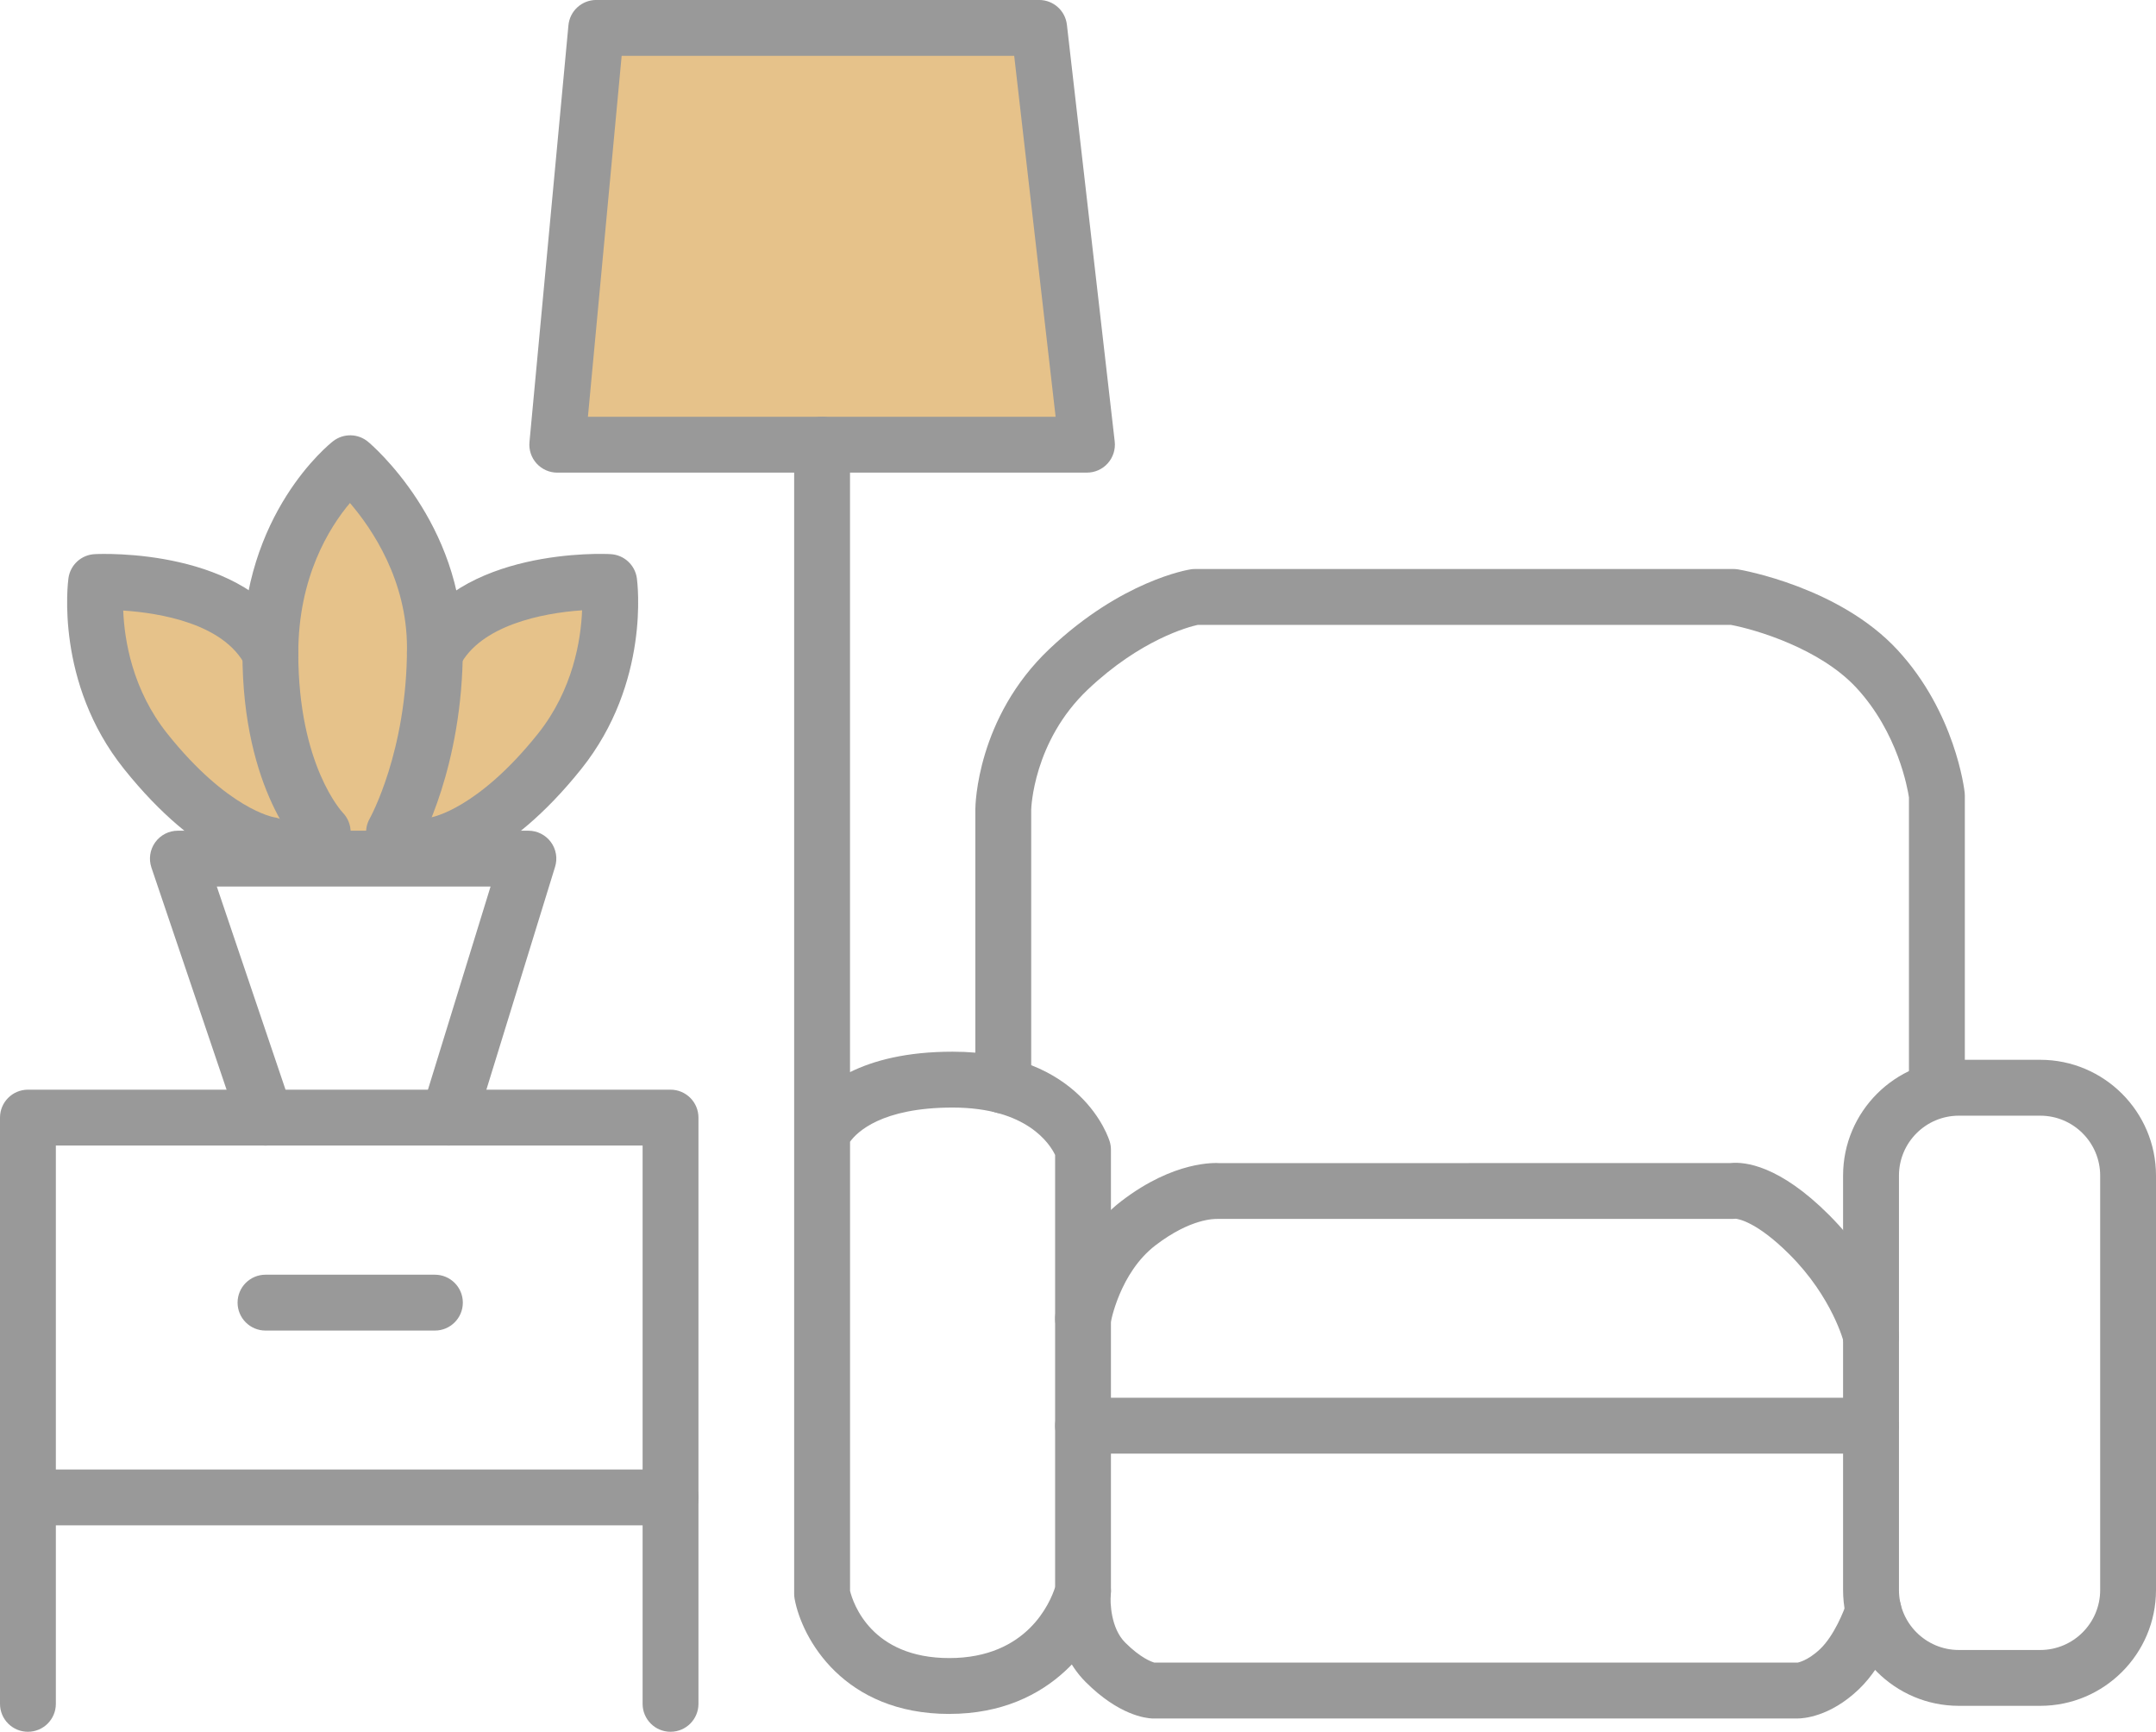 <?xml version="1.0" encoding="UTF-8"?>
<svg id="_レイヤー_2" data-name="レイヤー_2" xmlns="http://www.w3.org/2000/svg" width="77.201" height="62" viewBox="0 0 77.201 62">
  <defs>
    <style>
      .cls-1 {
        fill: #e6c28a;
      }

      .cls-2 {
        fill: #999;
      }
    </style>
  </defs>
  <g id="_レイヤー_1-2" data-name="レイヤー_1">
    <g>
      <polygon class="cls-1" points="21.565 1 19.989 15.544 38.78 15.759 37.028 1 21.565 1"/>
      <path class="cls-1" d="M9.681,30.739c-.212-.081-3.663-1.716-4.535-3.928s-1.413-5.786-1.413-5.786c0,0,2.143-.271,3.403.347s2.546,1.399,2.546,1.399c0,0,.436-3.026,1.241-4.188s1.722-1.905,1.722-1.905c0,0,1.389,1.035,2.03,2.761s.891,3.456.891,3.456c0,0,1.537-1.417,3.146-1.707s3.101-.35,3.101-.35c0,0,.363,2.592-1.086,5.047-1.449,2.456-5.155,4.763-5.155,4.763l-5.892.091Z"/>
      <g>
        <path class="cls-2" d="M24.01,62c-.552,0-1-.447-1-1v-19.988H2v19.988c0,.553-.448,1-1,1s-1-.447-1-1v-20.988c0-.552.448-1,1-1h23.01c.552,0,1,.448,1,1v20.988c0,.553-.448,1-1,1Z"/>
        <path class="cls-2" d="M24.01,54.609H1c-.552,0-1-.447-1-1s.448-1,1-1h23.01c.552,0,1,.447,1,1s-.448,1-1,1Z"/>
        <path class="cls-2" d="M15.573,47.636h-6.066c-.552,0-1-.448-1-1s.448-1,1-1h6.066c.552,0,1,.448,1,1s-.448,1-1,1Z"/>
        <path class="cls-2" d="M9.507,41.013c-.417,0-.806-.263-.947-.68l-3.138-9.273c-.103-.305-.053-.641.135-.903.188-.262.49-.417.812-.417h12.551c.317,0,.616.151.805.406s.245.585.151.888l-2.859,9.273c-.163.527-.724.823-1.25.661-.528-.163-.824-.722-.661-1.25l2.46-7.979H7.763l2.691,7.953c.177.523-.104,1.09-.627,1.268-.106.036-.214.053-.32.053Z"/>
        <path class="cls-2" d="M14.108,30.797c-.169,0-.34-.043-.498-.133-.479-.275-.644-.886-.368-1.365.011-.021,1.331-2.395,1.331-6.108,0-2.419-1.25-4.26-2.042-5.183-.734.871-1.85,2.645-1.85,5.375,0,4.019,1.576,5.694,1.592,5.71.38.393.379,1.024-.01,1.41-.388.387-1.01.392-1.4.008-.089-.087-2.182-2.199-2.182-7.128,0-4.998,3.111-7.483,3.244-7.586.372-.291.896-.282,1.258.022.139.116,3.39,2.896,3.39,7.373,0,4.279-1.532,6.992-1.597,7.105-.185.322-.521.501-.868.501Z"/>
        <path class="cls-2" d="M9.682,31.25c-.035,0-.07-.002-.105-.005-.242-.026-2.443-.347-5.138-3.717-2.472-3.089-2.009-6.676-1.988-6.828.066-.476.46-.837.94-.861.226-.013,5.476-.239,7.181,3.087.252.491.058,1.094-.434,1.346-.494.252-1.094.058-1.346-.434-.779-1.521-3.081-1.893-4.38-1.98.042,1.043.321,2.836,1.589,4.42,2.157,2.697,3.794,2.978,3.81,2.98.537.083.921.581.851,1.119-.065.503-.484.873-.979.873Z"/>
        <path class="cls-2" d="M15.572,31.25c-.505,0-.939-.381-.994-.895-.058-.549.34-1.042.89-1.1h0c-.005,0,1.631-.282,3.787-2.977,1.27-1.588,1.547-3.385,1.588-4.428-1.447.096-3.643.548-4.38,1.988-.252.492-.854.688-1.346.434-.492-.251-.686-.854-.434-1.346,1.704-3.326,6.958-3.104,7.181-3.087.479.024.874.386.94.861.021.151.483,3.738-1.988,6.828-2.695,3.37-4.896,3.691-5.139,3.717-.036.003-.071.005-.106.005Z"/>
        <path class="cls-2" d="M38.92,16.921h-18.966c-.281,0-.55-.119-.739-.327s-.283-.486-.256-.767l1.395-14.921c.048-.514.479-.907.996-.907h15.859c.508,0,.936.381.994.886l1.712,14.921c.032.284-.058.567-.248.78-.189.213-.461.334-.746.334ZM21.052,14.921h16.747l-1.483-12.921h-14.056l-1.208,12.921Z"/>
        <path class="cls-2" d="M33.993,61.361c-3.785,0-5.278-2.695-5.54-4.121-.011-.059-.016-.119-.016-.18V15.921c0-.552.448-1,1-1s1,.448,1,1v22.462c.839-.415,2.021-.731,3.672-.731,4.621,0,5.591,3.094,5.63,3.226.027.092.041.188.041.284v15.805c0,.081-.01.161-.029.239-.354,1.437-2.013,4.154-5.758,4.154ZM30.437,56.952c.113.454.765,2.409,3.556,2.409s3.616-2.001,3.788-2.535v-15.477c-.179-.375-.996-1.697-3.671-1.697-2.55,0-3.43.886-3.672,1.224v16.075Z"/>
        <path class="cls-2" d="M73.055,61.071h-2.914c-2.286,0-4.145-1.859-4.145-4.146v-14.837c0-2.286,1.859-4.146,4.145-4.146h2.914c2.286,0,4.146,1.86,4.146,4.146v14.837c0,2.286-1.86,4.146-4.146,4.146ZM70.142,39.943c-1.183,0-2.145.962-2.145,2.146v14.837c0,1.183.962,2.146,2.145,2.146h2.914c1.183,0,2.146-.963,2.146-2.146v-14.837c0-1.183-.962-2.146-2.146-2.146h-2.914Z"/>
        <path class="cls-2" d="M69.355,39.981c-.552,0-1-.448-1-1v-10.431c-.047-.317-.397-2.321-1.881-3.925-1.305-1.41-3.611-2.088-4.493-2.253h-19.096c-.328.073-2.041.523-3.93,2.312-1.965,1.861-2.029,4.276-2.03,4.3v9.881c0,.552-.448,1-1,1s-1-.448-1-1v-9.894c0-.139.052-3.276,2.655-5.74,2.581-2.444,4.957-2.833,5.057-2.848.05-.008.101-.012.152-.012h19.28c.056,0,.111.005.167.014.147.024,3.627.634,5.706,2.88,2.071,2.238,2.395,4.992,2.408,5.108.004.036.006.073.006.109v10.498c0,.552-.448,1-1,1Z"/>
        <path class="cls-2" d="M66.996,48.833c-.455,0-.866-.312-.973-.773-.002-.01-.408-1.612-1.941-3.145-1.172-1.172-1.836-1.274-1.931-1.283-.039.004-.078.007-.117.007h-18.442c-.098-.001-.956-.021-2.216.944-1.29.988-1.605,2.768-1.609,2.786-.092.542-.607.909-1.149.821-.543-.09-.912-.6-.824-1.144.017-.104.434-2.571,2.367-4.051,1.892-1.448,3.361-1.364,3.52-1.353l18.29-.004c.5-.049,1.734.069,3.526,1.862,1.958,1.958,2.455,4.019,2.475,4.106.125.538-.209,1.075-.748,1.201-.076.018-.152.026-.228.026ZM62.239,43.618h0,0ZM62.241,43.617h-.001.001ZM62.244,43.616s-.002,0-.003,0c0,0,.002,0,.003,0Z"/>
        <path class="cls-2" d="M66.997,52.041h-28.216c-.552,0-1-.447-1-1s.448-1,1-1h28.216c.552,0,1,.447,1,1s-.448,1-1,1Z"/>
        <path class="cls-2" d="M64.37,61.524h-23.114c-.231-.011-1.192-.116-2.381-1.305-1.279-1.278-1.112-3.152-1.088-3.362.061-.55.558-.937,1.104-.884.547.061.941.552.884,1.098-.03.31.004,1.224.514,1.734.552.552.945.69,1.049.719h23.032c-.028,0,.337-.039.808-.49.498-.476.855-1.369.951-1.674.165-.526.726-.821,1.252-.655.526.164.821.722.658,1.249-.05.161-.517,1.606-1.479,2.525-1.039.994-2.006,1.045-2.19,1.045Z"/>
      </g>
    </g>
  </g>
</svg>